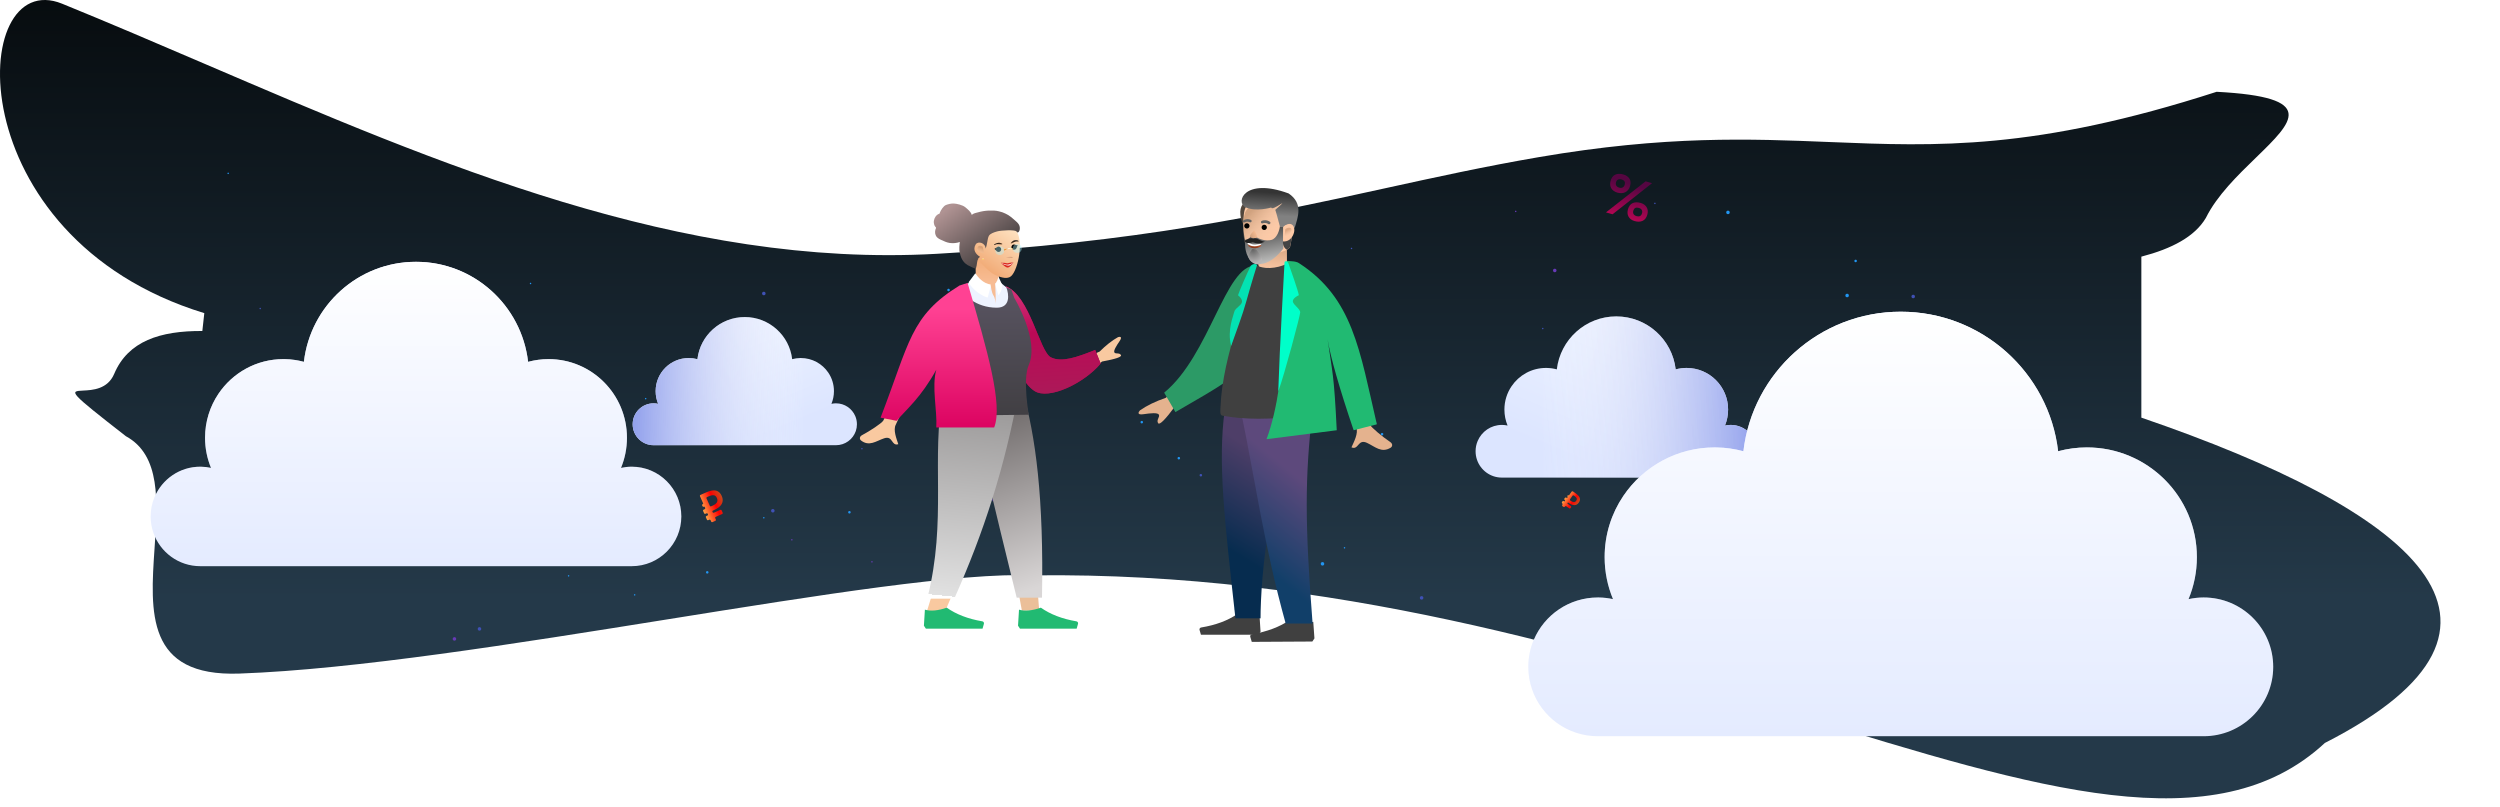 <?xml version="1.0" encoding="UTF-8"?> <svg xmlns="http://www.w3.org/2000/svg" width="2497" height="806" viewBox="0 0 2497 806" fill="none"> <path fill-rule="evenodd" clip-rule="evenodd" d="M154.375 547.554C157.545 500.927 160.687 454.719 125.732 435.678C68.196 390.845 69.236 390.793 82.933 390.111C92.28 389.646 107.52 388.888 114.064 373.408C127.92 340.629 159.997 330.358 202.097 330.597L204.054 312.767C-43.616 236.877 -32.144 -34.638 61.983 3.685C109.107 22.871 156.416 43.162 203.975 63.56C439.006 164.365 680.164 267.797 935.386 253.519C1135.8 242.307 1262.9 214.456 1382.57 188.236C1433.67 177.038 1483.41 166.139 1536.93 156.959C1663.87 135.184 1748.18 138.625 1827.57 141.866C1934.55 146.232 2032.59 150.234 2213.98 91.685C2315.54 97.009 2290.66 121.145 2253.28 157.41C2235.22 174.923 2214.25 195.266 2203.2 217.684C2192.17 236.336 2169.3 248.398 2138.78 256.346V417.133C2408.48 509.579 2553.58 623.991 2322.08 742.059C2213.19 843.044 2035.91 788.428 1799.46 715.585C1588.58 650.619 1330.64 571.156 1032.2 574.656C959.489 571.685 818.43 594.287 666.667 618.605C515.877 642.766 354.519 668.621 239.136 672.767C145.632 676.126 150.03 611.447 154.375 547.554Z" fill="url(#paint0_linear_426_208)"></path> <mask id="mask0_426_208" style="mask-type:alpha" maskUnits="userSpaceOnUse" x="37" y="64" width="2460" height="742"> <path fill-rule="evenodd" clip-rule="evenodd" d="M121.21 516.637C129.948 468.041 137.881 423.924 108.541 411.7C60.989 380.79 62.005 380.704 75.385 379.579C84.514 378.812 99.401 377.56 108.541 365.7C128.107 340.311 161.526 331.273 202.847 329.704L206.114 301.389C52.95 191.52 -2.609 38.925 68.534 67.891C348.535 181.891 693.666 299.058 1000.53 281.891C1191.51 271.207 1287.58 247.448 1383.59 223.706C1431.36 211.893 1479.11 200.083 1538.53 189.891C1669.94 167.35 1756.63 177.912 1839.58 188.019C1944.73 200.831 2043.88 212.912 2220.53 155.891C2254.85 157.69 2273.19 157.917 2280.65 158.009C2283.46 158.044 2284.73 158.06 2284.73 158.133C2284.74 158.193 2283.87 158.293 2282.3 158.474C2268.61 160.054 2201.03 167.855 2180.14 210.242C2171.79 224.343 2157.49 236.626 2138.78 247.517V354.083C2414.75 474.115 2629.48 676.73 2399.22 769.241C2280.86 846.128 2074.92 787.579 1820.83 715.339C1572.59 644.764 1278.39 561.122 974.972 577.923C912.221 578.865 774.252 599.766 629.145 621.748C452.325 648.533 264.907 676.925 190.081 672.764C94.096 667.428 108.504 587.297 121.21 516.637Z" fill="url(#paint1_linear_426_208)"></path> </mask> <g mask="url(#mask0_426_208)"> <circle r="1.75" transform="matrix(1 0 0 -1 1299.9 396.149)" fill="#3F51B5"></circle> <circle r="2.25" transform="matrix(1 0 0 -1 2022.4 623.649)" fill="#673AB7"></circle> <circle r="1.25" transform="matrix(1 0 0 -1 1403.4 182.649)" fill="#673AB7"></circle> <circle r="0.75" transform="matrix(1 0 0 -1 1231.9 578.149)" fill="#673AB7"></circle> <circle r="1.25" transform="matrix(1 0 0 -1 1199.4 474.649)" fill="#3F51B5"></circle> <circle r="1.75" transform="matrix(1 0 0 -1 1577.9 64.149)" fill="#2196F3"></circle> <circle r="1.75" transform="matrix(1 0 0 -1 1844.9 295.149)" fill="#2196F3"></circle> <circle r="1.75" transform="matrix(1 0 0 -1 1320.9 688.149)" fill="#3F51B5"></circle> <circle r="1.25" transform="matrix(1 0 0 -1 1348.4 356.649)" fill="#2196F3"></circle> <circle r="1.25" transform="matrix(1 0 0 -1 1130.4 616.649)" fill="#2196F3"></circle> <circle r="1.75" transform="matrix(1 0 0 -1 643.902 115.149)" fill="#673AB7"></circle> <circle r="1.75" transform="matrix(1 0 0 -1 411.902 151.149)" fill="#3F51B5"></circle> <circle r="1.75" transform="matrix(1 0 0 -1 375.902 362.149)" fill="#3F51B5"></circle> <circle r="0.75" transform="matrix(1 0 0 -1 1175.9 712.149)" fill="#673AB7"></circle> <circle r="1.25" transform="matrix(1 0 0 -1 2007.4 610.649)" fill="#3F51B5"></circle> <circle r="1.75" transform="matrix(1 0 0 -1 992.902 499.149)" fill="#673AB7"></circle> <circle r="1.25" transform="matrix(1 0 0 -1 1177.4 457.649)" fill="#2196F3"></circle> <circle r="1.25" transform="matrix(1 0 0 -1 1380.4 433.649)" fill="#2196F3"></circle> <circle r="1.75" transform="matrix(1 0 0 -1 1282.9 344.149)" fill="#2196F3"></circle> <circle r="0.75" transform="matrix(1 0 0 -1 633.902 594.149)" fill="#2196F3"></circle> <circle r="1.25" transform="matrix(1 0 0 -1 947.402 289.649)" fill="#2196F3"></circle> <circle r="2.25" transform="matrix(1 0 0 -1 1327.4 183.649)" fill="#3F51B5"></circle> <circle r="2.25" transform="matrix(1 0 0 -1 1560.4 381.649)" fill="#673AB7"></circle> <circle r="0.75" transform="matrix(1 0 0 -1 1356.9 218.149)" fill="#2196F3"></circle> <circle r="0.75" transform="matrix(1 0 0 -1 762.902 517.149)" fill="#2196F3"></circle> <circle r="0.75" transform="matrix(1 0 0 -1 1822.9 726.149)" fill="#3F51B5"></circle> <circle r="0.75" transform="matrix(1 0 0 -1 1349.9 248.149)" fill="#3F51B5"></circle> <circle r="1.25" transform="matrix(1 0 0 -1 1289.4 295.649)" fill="#2196F3"></circle> <circle r="0.75" transform="matrix(1 0 0 -1 1232.9 415.149)" fill="#2196F3"></circle> <circle r="1.25" transform="matrix(1 0 0 -1 1439.4 173.649)" fill="#673AB7"></circle> <circle r="1.75" transform="matrix(1 0 0 -1 1419.9 597.149)" fill="#3F51B5"></circle> <circle r="0.75" transform="matrix(1 0 0 -1 529.902 283.149)" fill="#2196F3"></circle> <circle r="1.75" transform="matrix(1 0 0 -1 1552.9 270.149)" fill="#673AB7"></circle> <circle r="1.25" transform="matrix(1 0 0 -1 1373.4 422.649)" fill="#3F51B5"></circle> <circle r="0.75" transform="matrix(1 0 0 -1 259.902 308.149)" fill="#3F51B5"></circle> <circle r="0.75" transform="matrix(1 0 0 -1 1652.9 203.149)" fill="#3F51B5"></circle> <circle r="0.75" transform="matrix(1 0 0 -1 860.902 448.149)" fill="#3F51B5"></circle> <circle r="1.25" transform="matrix(1 0 0 -1 1310.4 359.649)" fill="#2196F3"></circle> <circle r="1.75" transform="matrix(1 0 0 -1 478.902 628.149)" fill="#3F51B5"></circle> <circle r="1.75" transform="matrix(1 0 0 -1 1777.9 378.149)" fill="#2196F3"></circle> <circle r="0.75" transform="matrix(1 0 0 -1 1641.9 482.149)" fill="#673AB7"></circle> <circle r="0.75" transform="matrix(1 0 0 -1 1540.9 328.149)" fill="#3F51B5"></circle> <circle r="0.75" transform="matrix(1 0 0 -1 567.902 575.149)" fill="#2196F3"></circle> <circle r="0.75" transform="matrix(1 0 0 -1 790.902 539.149)" fill="#673AB7"></circle> <circle r="1.25" transform="matrix(1 0 0 -1 1853.4 260.649)" fill="#2196F3"></circle> <circle r="1.75" transform="matrix(1 0 0 -1 1526.9 147.149)" fill="#673AB7"></circle> <circle r="0.75" transform="matrix(1 0 0 -1 598.902 479.149)" fill="#2196F3"></circle> <circle r="1.75" transform="matrix(1 0 0 -1 1693.9 409.149)" fill="#3F51B5"></circle> <circle r="1.25" transform="matrix(1 0 0 -1 848.402 511.649)" fill="#2196F3"></circle> <circle r="1.75" transform="matrix(1 0 0 -1 1320.9 563.149)" fill="#2196F3"></circle> <circle r="1.25" transform="matrix(1 0 0 -1 457.402 703.649)" fill="#3F51B5"></circle> <circle r="1.75" transform="matrix(1 0 0 -1 1725.9 212.149)" fill="#2196F3"></circle> <circle r="0.75" transform="matrix(1 0 0 -1 870.902 561.149)" fill="#673AB7"></circle> <circle r="1.75" transform="matrix(1 0 0 -1 785.902 406.149)" fill="#673AB7"></circle> <circle r="0.75" transform="matrix(1 0 0 -1 984.902 269.149)" fill="#673AB7"></circle> <circle r="1.25" transform="matrix(1 0 0 -1 321.402 65.649)" fill="#673AB7"></circle> <circle r="0.75" transform="matrix(1 0 0 -1 1513.9 211.149)" fill="#673AB7"></circle> <circle r="1.75" transform="matrix(1 0 0 -1 453.902 638.149)" fill="#673AB7"></circle> <circle r="1.25" transform="matrix(1 0 0 -1 706.402 571.649)" fill="#2196F3"></circle> <circle r="1.75" transform="matrix(1 0 0 -1 1910.9 296.149)" fill="#3F51B5"></circle> <circle r="0.75" transform="matrix(1 0 0 -1 440.902 482.149)" fill="#2196F3"></circle> <circle r="0.75" transform="matrix(1 0 0 -1 227.902 173.149)" fill="#2196F3"></circle> <circle r="0.75" transform="matrix(1 0 0 -1 467.902 712.149)" fill="#2196F3"></circle> <circle r="1.25" transform="matrix(1 0 0 -1 1767.4 584.649)" fill="#673AB7"></circle> <circle r="0.75" transform="matrix(1 0 0 -1 1342.9 547.149)" fill="#2196F3"></circle> <circle r="1.25" transform="matrix(1 0 0 -1 1830.4 611.649)" fill="#673AB7"></circle> <circle r="2.25" transform="matrix(1 0 0 -1 513.402 76.649)" fill="#3F51B5"></circle> <circle r="2.25" transform="matrix(1 0 0 -1 377.402 97.649)" fill="#673AB7"></circle> <circle r="1.25" transform="matrix(1 0 0 -1 592.402 534.649)" fill="#3F51B5"></circle> <circle r="1.25" transform="matrix(1 0 0 -1 1418.4 97.649)" fill="#3F51B5"></circle> <circle r="2.25" transform="matrix(1 0 0 -1 1677.4 85.649)" fill="#673AB7"></circle> <circle r="1.75" transform="matrix(1 0 0 -1 771.902 510.149)" fill="#3F51B5"></circle> <circle r="0.75" transform="matrix(1 0 0 -1 644.902 398.149)" fill="#2196F3"></circle> <circle r="1.75" transform="matrix(1 0 0 -1 369.902 739.149)" fill="#3F51B5"></circle> <circle r="1.75" transform="matrix(1 0 0 -1 424.902 167.149)" fill="#673AB7"></circle> <circle r="1.75" transform="matrix(1 0 0 -1 1612.9 454.149)" fill="#2196F3"></circle> <circle r="1.75" transform="matrix(1 0 0 -1 1560.9 468.149)" fill="#3F51B5"></circle> <circle r="1.25" transform="matrix(1 0 0 -1 941.402 589.649)" fill="#3F51B5"></circle> <circle r="1.25" transform="matrix(1 0 0 -1 959.402 167.649)" fill="#2196F3"></circle> <circle r="1.25" transform="matrix(1 0 0 -1 454.402 699.649)" fill="#2196F3"></circle> <circle r="0.75" transform="matrix(1 0 0 -1 744.902 78.149)" fill="#2196F3"></circle> <circle r="2.25" transform="matrix(1 0 0 -1 947.402 382.649)" fill="#3F51B5"></circle> <circle r="1.75" transform="matrix(1 0 0 -1 1964.9 454.149)" fill="#3F51B5"></circle> <circle r="1.75" transform="matrix(1 0 0 -1 762.902 293.149)" fill="#3F51B5"></circle> <circle r="0.75" transform="matrix(1 0 0 -1 563.902 440.149)" fill="#3F51B5"></circle> <circle r="2.25" transform="matrix(1 0 0 -1 402.402 376.649)" fill="#3F51B5"></circle> <circle r="2.25" transform="matrix(1 0 0 -1 1407.4 99.649)" fill="#673AB7"></circle> <circle r="0.75" transform="matrix(1 0 0 -1 2011.9 489.149)" fill="#3F51B5"></circle> <circle r="1.25" transform="matrix(1 0 0 -1 1140.4 421.649)" fill="#2196F3"></circle> <circle r="1.75" transform="matrix(1 0 0 -1 491.902 734.149)" fill="#2196F3"></circle> <circle r="0.75" transform="matrix(1 0 0 -1 925.902 684.149)" fill="#2196F3"></circle> <circle r="0.75" transform="matrix(1 0 0 -1 947.902 453.149)" fill="#2196F3"></circle> <circle r="1.75" transform="matrix(1 0 0 -1 1977.9 194.149)" fill="#2196F3"></circle> <circle r="0.75" transform="matrix(1 0 0 -1 740.902 806.149)" fill="#673AB7"></circle> </g> <path fill-rule="evenodd" clip-rule="evenodd" d="M657.367 403.341C655.903 403.017 654.383 402.841 652.822 402.841C641.268 402.841 631.902 412.205 631.902 423.758C631.902 435.31 641.269 444.674 652.822 444.674H713.113H834.981C834.982 444.674 834.982 444.674 834.982 444.674C844.155 444.674 851.949 438.771 854.772 430.557C855.504 428.425 855.902 426.138 855.902 423.758C855.902 420.87 855.317 418.118 854.258 415.616C851.082 408.108 843.647 402.841 834.982 402.841C834.982 402.841 834.982 402.841 834.981 402.841C834.884 402.841 834.787 402.842 834.69 402.843C833.231 402.863 831.81 403.037 830.437 403.341C832.056 399.439 832.954 395.163 832.954 390.676C832.954 383.824 830.871 377.46 827.304 372.18C821.358 363.38 811.289 357.595 799.868 357.595C799.868 357.595 799.868 357.595 799.868 357.595C799.681 357.595 799.495 357.596 799.309 357.599C796.517 357.646 793.811 358.045 791.228 358.742C788.465 335.057 768.333 316.674 743.902 316.674C719.471 316.674 699.339 335.057 696.576 358.742C693.821 357.998 690.927 357.595 687.936 357.595C669.663 357.595 654.85 372.406 654.85 390.676C654.85 395.163 655.748 399.439 657.367 403.341Z" fill="url(#paint2_linear_426_208)"></path> <path fill-rule="evenodd" clip-rule="evenodd" d="M657.367 403.341C655.903 403.017 654.383 402.841 652.822 402.841C641.268 402.841 631.902 412.205 631.902 423.758C631.902 435.31 641.269 444.674 652.822 444.674H713.113H834.981C834.982 444.674 834.982 444.674 834.982 444.674C844.155 444.674 851.949 438.771 854.772 430.557C855.504 428.425 855.902 426.138 855.902 423.758C855.902 420.87 855.317 418.118 854.258 415.616C851.082 408.108 843.647 402.841 834.982 402.841C834.982 402.841 834.982 402.841 834.981 402.841C834.884 402.841 834.787 402.842 834.69 402.843C833.231 402.863 831.81 403.037 830.437 403.341C832.056 399.439 832.954 395.163 832.954 390.676C832.954 383.824 830.871 377.46 827.304 372.18C821.358 363.38 811.289 357.595 799.868 357.595C799.868 357.595 799.868 357.595 799.868 357.595C799.681 357.595 799.495 357.596 799.309 357.599C796.517 357.646 793.811 358.045 791.228 358.742C788.465 335.057 768.333 316.674 743.902 316.674C719.471 316.674 699.339 335.057 696.576 358.742C693.821 357.998 690.927 357.595 687.936 357.595C669.663 357.595 654.85 372.406 654.85 390.676C654.85 395.163 655.748 399.439 657.367 403.341Z" fill="url(#paint3_linear_426_208)"></path> <path fill-rule="evenodd" clip-rule="evenodd" d="M620.247 467.34C623.711 466.57 627.306 466.151 631 466.151C658.338 466.151 680.499 488.392 680.499 515.829C680.499 543.265 658.336 565.506 631 565.506H488.347H199.998C199.998 565.506 199.997 565.506 199.997 565.506C178.292 565.506 159.851 551.486 153.173 531.977C151.439 526.914 150.499 521.482 150.499 515.829C150.499 508.97 151.884 502.435 154.388 496.492C161.903 478.662 179.495 466.151 199.997 466.151C199.997 466.151 199.998 466.151 199.998 466.151C200.229 466.151 200.459 466.153 200.688 466.156C204.14 466.205 207.503 466.618 210.75 467.34C206.919 458.073 204.794 447.916 204.794 437.259C204.794 420.987 209.723 405.871 218.164 393.331C232.232 372.432 256.057 358.692 283.079 358.692C283.079 358.692 283.08 358.692 283.08 358.692C283.522 358.692 283.963 358.695 284.402 358.703C291.008 358.815 297.411 359.761 303.522 361.416C310.06 305.165 357.694 261.506 415.499 261.506C473.303 261.506 520.939 305.165 527.475 361.416C533.994 359.649 540.842 358.692 547.919 358.692C591.154 358.692 626.203 393.868 626.203 437.259C626.203 447.917 624.078 458.073 620.247 467.34Z" fill="#E4EBFF"></path> <path fill-rule="evenodd" clip-rule="evenodd" d="M620.247 467.34C623.711 466.57 627.306 466.151 631 466.151C658.338 466.151 680.499 488.392 680.499 515.829C680.499 543.265 658.336 565.506 631 565.506H488.347H199.998C199.998 565.506 199.997 565.506 199.997 565.506C178.292 565.506 159.851 551.486 153.173 531.977C151.439 526.914 150.499 521.482 150.499 515.829C150.499 508.97 151.884 502.435 154.388 496.492C161.903 478.662 179.495 466.151 199.997 466.151C199.997 466.151 199.998 466.151 199.998 466.151C200.229 466.151 200.459 466.153 200.688 466.156C204.14 466.205 207.503 466.618 210.75 467.34C206.919 458.073 204.794 447.916 204.794 437.259C204.794 420.987 209.723 405.871 218.164 393.331C232.232 372.432 256.057 358.692 283.079 358.692C283.079 358.692 283.08 358.692 283.08 358.692C283.522 358.692 283.963 358.695 284.402 358.703C291.008 358.815 297.411 359.761 303.522 361.416C310.06 305.165 357.694 261.506 415.499 261.506C473.303 261.506 520.939 305.165 527.475 361.416C533.994 359.649 540.842 358.692 547.919 358.692C591.154 358.692 626.203 393.868 626.203 437.259C626.203 447.917 624.078 458.073 620.247 467.34Z" fill="url(#paint4_linear_426_208)"></path> <path fill-rule="evenodd" clip-rule="evenodd" d="M1722.87 425.033C1724.7 424.625 1726.61 424.403 1728.57 424.403C1743.06 424.403 1754.81 436.182 1754.81 450.712C1754.81 465.243 1743.06 477.021 1728.57 477.021H1652.94H1500.06C1500.06 477.021 1500.06 477.021 1500.06 477.021C1488.55 477.021 1478.77 469.596 1475.23 459.265C1474.31 456.583 1473.81 453.706 1473.81 450.712C1473.81 447.08 1474.55 443.619 1475.88 440.471C1479.86 431.028 1489.19 424.403 1500.06 424.403C1500.06 424.403 1500.06 424.403 1500.06 424.403C1500.18 424.403 1500.3 424.404 1500.42 424.405C1502.25 424.431 1504.04 424.65 1505.76 425.033C1503.73 420.124 1502.6 414.745 1502.6 409.101C1502.6 400.484 1505.21 392.478 1509.69 385.837C1517.15 374.769 1529.78 367.492 1544.11 367.492C1544.11 367.492 1544.11 367.492 1544.11 367.492C1544.34 367.492 1544.57 367.494 1544.81 367.497C1548.31 367.557 1551.7 368.058 1554.94 368.935C1558.41 339.144 1583.67 316.021 1614.31 316.021C1644.96 316.021 1670.22 339.144 1673.68 368.935C1677.14 367.999 1680.77 367.492 1684.52 367.492C1707.44 367.492 1726.03 386.121 1726.03 409.101C1726.03 414.746 1724.9 420.124 1722.87 425.033Z" fill="url(#paint5_linear_426_208)"></path> <path fill-rule="evenodd" clip-rule="evenodd" d="M1722.87 425.033C1724.7 424.625 1726.61 424.403 1728.57 424.403C1743.06 424.403 1754.81 436.182 1754.81 450.712C1754.81 465.243 1743.06 477.021 1728.57 477.021H1652.94H1500.06C1500.06 477.021 1500.06 477.021 1500.06 477.021C1488.55 477.021 1478.77 469.596 1475.23 459.265C1474.31 456.583 1473.81 453.706 1473.81 450.712C1473.81 447.08 1474.55 443.619 1475.88 440.471C1479.86 431.028 1489.19 424.403 1500.06 424.403C1500.06 424.403 1500.06 424.403 1500.06 424.403C1500.18 424.403 1500.3 424.404 1500.42 424.405C1502.25 424.431 1504.04 424.65 1505.76 425.033C1503.73 420.124 1502.6 414.745 1502.6 409.101C1502.6 400.484 1505.21 392.478 1509.69 385.837C1517.15 374.769 1529.78 367.492 1544.11 367.492C1544.11 367.492 1544.11 367.492 1544.11 367.492C1544.34 367.492 1544.57 367.494 1544.81 367.497C1548.31 367.557 1551.7 368.058 1554.94 368.935C1558.41 339.144 1583.67 316.021 1614.31 316.021C1644.96 316.021 1670.22 339.144 1673.68 368.935C1677.14 367.999 1680.77 367.492 1684.52 367.492C1707.44 367.492 1726.03 386.121 1726.03 409.101C1726.03 414.746 1724.9 420.124 1722.87 425.033Z" fill="url(#paint6_linear_426_208)"></path> <path fill-rule="evenodd" clip-rule="evenodd" d="M2185.9 598.427C2190.77 597.353 2195.81 596.768 2201 596.768C2239.37 596.768 2270.48 627.788 2270.48 666.055C2270.48 704.322 2239.37 735.342 2201 735.342H2000.75H1595.97C1595.97 735.342 1595.97 735.342 1595.97 735.342C1565.5 735.342 1539.61 715.787 1530.24 688.579C1527.8 681.517 1526.48 673.94 1526.48 666.055C1526.48 656.488 1528.43 647.375 1531.94 639.085C1542.49 614.217 1567.19 596.768 1595.97 596.768C1595.97 596.768 1595.97 596.768 1595.97 596.768C1596.29 596.768 1596.62 596.771 1596.94 596.775C1601.78 596.843 1606.5 597.42 1611.06 598.427C1605.68 585.501 1602.7 571.335 1602.7 556.472C1602.7 533.777 1609.62 512.693 1621.47 495.204C1641.22 466.055 1674.66 446.89 1712.6 446.89C1712.6 446.89 1712.6 446.89 1712.6 446.89C1713.22 446.89 1713.84 446.896 1714.45 446.906C1723.73 447.062 1732.71 448.382 1741.29 450.691C1750.47 372.235 1817.34 311.342 1898.48 311.342C1979.63 311.342 2046.5 372.235 2055.67 450.691C2064.82 448.226 2074.44 446.89 2084.37 446.89C2145.06 446.89 2194.26 495.952 2194.26 556.472C2194.26 571.337 2191.28 585.501 2185.9 598.427Z" fill="#E4EBFF"></path> <path fill-rule="evenodd" clip-rule="evenodd" d="M2185.9 598.427C2190.77 597.353 2195.81 596.768 2201 596.768C2239.37 596.768 2270.48 627.788 2270.48 666.055C2270.48 704.322 2239.37 735.342 2201 735.342H2000.75H1595.97C1595.97 735.342 1595.97 735.342 1595.97 735.342C1565.5 735.342 1539.61 715.787 1530.24 688.579C1527.8 681.517 1526.48 673.94 1526.48 666.055C1526.48 656.488 1528.43 647.375 1531.94 639.085C1542.49 614.217 1567.19 596.768 1595.97 596.768C1595.97 596.768 1595.97 596.768 1595.97 596.768C1596.29 596.768 1596.62 596.771 1596.94 596.775C1601.78 596.843 1606.5 597.42 1611.06 598.427C1605.68 585.501 1602.7 571.335 1602.7 556.472C1602.7 533.777 1609.62 512.693 1621.47 495.204C1641.22 466.055 1674.66 446.89 1712.6 446.89C1712.6 446.89 1712.6 446.89 1712.6 446.89C1713.22 446.89 1713.84 446.896 1714.45 446.906C1723.73 447.062 1732.71 448.382 1741.29 450.691C1750.47 372.235 1817.34 311.342 1898.48 311.342C1979.63 311.342 2046.5 372.235 2055.67 450.691C2064.82 448.226 2074.44 446.89 2084.37 446.89C2145.06 446.89 2194.26 495.952 2194.26 556.472C2194.26 571.337 2191.28 585.501 2185.9 598.427Z" fill="url(#paint7_linear_426_208)"></path> <path opacity="0.8" d="M1608.72 180.471C1609.58 177.451 1611.13 175.434 1613.36 174.419C1615.62 173.414 1618.32 173.361 1621.45 174.26C1624.18 175.041 1626.18 176.423 1627.47 178.406C1628.77 180.352 1628.96 182.891 1628.07 186.023C1627.65 187.477 1627.01 188.707 1626.16 189.713C1625.34 190.73 1624.38 191.501 1623.26 192.027C1622.17 192.564 1620.96 192.861 1619.61 192.918C1618.26 192.976 1616.86 192.796 1615.41 192.378C1612.61 191.576 1610.59 190.127 1609.33 188.032C1608.09 185.9 1607.88 183.379 1608.72 180.471ZM1614.09 182.012C1613.71 183.316 1613.81 184.454 1614.38 185.424C1614.96 186.357 1615.96 187.027 1617.37 187.434C1618.6 187.787 1619.71 187.721 1620.7 187.238C1621.69 186.717 1622.38 185.804 1622.75 184.499C1623.12 183.231 1623.07 182.147 1622.6 181.246C1622.13 180.345 1621.13 179.675 1619.6 179.237C1618.19 178.83 1617 178.874 1616.05 179.368C1615.11 179.863 1614.45 180.744 1614.09 182.012ZM1626.03 208.925C1626.9 205.905 1628.45 203.888 1630.68 202.873C1632.91 201.857 1635.59 201.799 1638.72 202.698C1641.44 203.479 1643.43 204.917 1644.68 207.012C1645.95 209.07 1646.16 211.553 1645.33 214.461C1644.45 217.518 1642.88 219.568 1640.6 220.609C1638.33 221.614 1635.69 221.683 1632.67 220.816C1629.76 219.982 1627.73 218.491 1626.57 216.342C1625.41 214.194 1625.23 211.721 1626.03 208.925ZM1631.35 210.45C1630.97 211.754 1631.07 212.892 1631.64 213.862C1632.22 214.795 1633.22 215.465 1634.63 215.872C1635.98 216.257 1637.12 216.221 1638.05 215.764C1639 215.269 1639.68 214.332 1640.07 212.953C1640.4 211.797 1640.32 210.745 1639.83 209.796C1639.38 208.82 1638.39 208.113 1636.87 207.675C1635.34 207.236 1634.12 207.269 1633.2 207.774C1632.33 208.29 1631.71 209.182 1631.35 210.45ZM1610.65 214.015L1604.05 212.121L1643.64 181.109L1650.07 182.955L1610.65 214.015Z" fill="url(#paint8_linear_426_208)"></path> <path d="M1098.29 351.163L1062.05 367.076L1073.62 381.898L1100.76 361.092C1114.32 358.602 1120.6 356.463 1119.62 354.675C1118.15 351.993 1114.42 353.814 1113.13 352.164C1111.84 350.515 1115.02 345.42 1118.24 340.714C1121.46 336.008 1118.44 336.178 1116.68 336.741C1110.76 340.031 1104.63 344.838 1098.29 351.163Z" fill="#F9C9A0"></path> <path fill-rule="evenodd" clip-rule="evenodd" d="M1006.74 290.828L1004.48 285.947C1028.61 294.92 1038.21 351.185 1049.57 356.891C1060.3 362.285 1075.63 356.838 1093.86 349.506L1099.31 363.129C1082.65 382.917 1047.35 399.821 1033.17 390.473C1010.5 375.528 1005.67 321.476 1006.74 290.828Z" fill="#AB024B"></path> <path fill-rule="evenodd" clip-rule="evenodd" d="M1006.74 290.828L1004.48 285.947C1028.61 294.92 1038.21 351.185 1049.57 356.891C1060.3 362.285 1075.63 356.838 1093.86 349.506L1099.31 363.129C1082.65 382.917 1047.35 399.821 1033.17 390.473C1010.5 375.528 1005.67 321.476 1006.74 290.828Z" fill="url(#paint9_linear_426_208)"></path> <g clip-path="url(#clip0_426_208)"> <path fill-rule="evenodd" clip-rule="evenodd" d="M966.796 388.939L1003.43 515.166L1020.66 609.939H1037.95L1020.69 388.939H966.796Z" fill="#EBBF99"></path> <path fill-rule="evenodd" clip-rule="evenodd" d="M950.334 388.939C952.89 454.514 951.882 490.28 951.31 496.237C950.738 502.195 947.49 542.096 925.36 611.939H943.346C972.654 544.936 982.885 505.036 986.247 496.237C989.608 487.439 999.536 451.673 1014.03 388.939H950.334Z" fill="#F9C9A0"></path> <path fill-rule="evenodd" clip-rule="evenodd" d="M966.01 388.939C975.538 432.374 992.018 501.708 1015.45 596.939H1040.74C1042.61 499.193 1034.66 434.86 1020.9 388.939H966.01Z" fill="url(#paint10_linear_426_208)"></path> <path fill-rule="evenodd" clip-rule="evenodd" d="M942.097 391.543C929.481 458.25 946.222 519.117 926.127 597.96H953.113C982.475 531.957 1003.52 467.673 1017.9 388.939L942.097 391.543Z" fill="url(#paint11_linear_426_208)"></path> <path fill-rule="evenodd" clip-rule="evenodd" d="M922.796 624.939L923.789 608.939C929.599 610.639 936.877 609.972 945.622 606.939C955.025 613.6 966.862 618.148 981.134 620.584L981.134 620.584C982.222 620.769 982.955 621.803 982.769 622.892C982.757 622.962 982.741 623.032 982.721 623.101L981.349 627.939H945.622H924.781L922.796 624.939Z" fill="#21BA72"></path> <path fill-rule="evenodd" clip-rule="evenodd" d="M1016.8 624.939L1017.79 608.939C1023.6 610.639 1030.88 609.972 1039.62 606.939C1049.03 613.6 1060.86 618.148 1075.13 620.584L1075.13 620.584C1076.22 620.769 1076.95 621.803 1076.77 622.892C1076.76 622.962 1076.74 623.032 1076.72 623.101L1075.35 627.939H1039.62H1018.78L1016.8 624.939Z" fill="#21BA72"></path> </g> <path d="M940.904 351.835L947.855 295.539L957.242 286.878L996.678 283.668L1010.2 289.301L1013.14 297.705C1013.14 297.705 1038.47 339.781 1027.55 364.494C1021.19 378.888 1027.55 414.222 1027.55 414.222L940.905 415.287C939.552 406.273 944.097 359.159 940.904 351.835Z" fill="url(#paint12_linear_426_208)"></path> <path d="M957.805 287.048L969.072 281.978H998.931L1005.13 287.048C1007.76 293.808 1009.52 307.329 995.551 307.329C974.368 307.329 961.561 293.808 957.805 287.048Z" fill="#EEF3FF"></path> <path d="M991.788 262.51C991.788 262.51 996.739 267.362 997.599 273.789C998.46 280.215 995.023 282.522 995.023 282.522C985.807 291.837 974.611 277.728 974.611 277.728L974.349 259.869C976.639 257.268 984.423 260.234 988.527 261.399C990.44 261.993 991.788 262.51 991.788 262.51Z" fill="url(#paint13_linear_426_208)"></path> <path d="M989.917 284.231C981.805 283.33 976.584 276.532 974.143 272.964L967.383 281.977C971.889 290.09 981.467 296.062 986.537 297.188L989.917 284.231Z" fill="white"></path> <path d="M997.241 294.935L993.861 283.667C995.551 281.414 996.677 279.161 997.241 276.344L1001.18 284.794C1000.62 290.428 998.931 292.681 997.241 294.935Z" fill="white"></path> <path d="M992.171 294.935C990.368 292.231 989.542 285.546 989.354 283.104L993.861 282.541C994.049 284.794 994.424 291.33 994.424 294.935V303.949C994.424 302.071 993.974 297.639 992.171 294.935Z" fill="#F7BC94"></path> <path d="M977.632 260.01C972.44 253.915 969.039 246.436 969.626 238.067C971.318 213.955 1009.41 219.671 1015.94 231.841C1022.47 244.011 1015.94 272.967 1008.73 276.644C1005.8 278.136 1001.75 278.117 993.97 274.657C988.899 272.404 979.322 262.826 977.632 260.01Z" fill="url(#paint14_linear_426_208)"></path> <path d="M1000.47 244.16C998.849 244.403 996.223 242.952 993.407 244.799C991.409 244.63 995.53 242.181 998.476 242.546C1000.47 242.792 1002.08 243.917 1000.47 244.16Z" fill="url(#paint15_linear_426_208)"></path> <path d="M1010.17 243.154C1011.77 242.818 1013.72 240.543 1017.01 241.292C1018.82 240.438 1013.75 238.993 1011.43 240.855C1010.05 241.972 1008.57 243.49 1010.17 243.154Z" fill="url(#paint16_linear_426_208)"></path> <path d="M1010.61 257.68C1008.99 257.923 1006.26 257.69 1005.1 257.542C1003.1 257.373 1008.94 256.018 1009.96 256.358C1011.65 256.921 1012.22 257.437 1010.61 257.68Z" fill="url(#paint17_linear_426_208)"></path> <g opacity="0.5"> <path d="M982.899 252.987L981.554 246.309C978.286 244.136 975.967 246.309 975.967 249.235C977.198 252.282 981.101 253.006 982.899 252.987Z" fill="url(#paint18_linear_426_208)"></path> <path d="M982.899 252.987L981.554 246.309C978.286 244.136 975.967 246.309 975.967 249.235C977.198 252.282 981.101 253.006 982.899 252.987Z" fill="url(#paint19_linear_426_208)"></path> </g> <path d="M1011.79 249.253C1010.46 248.685 1009.84 247.144 1010.41 245.81C1010.97 244.476 1012.36 243.789 1013.85 244.422C1015.34 245.056 1016.48 244.932 1016.48 244.932C1016.48 244.932 1015.66 246.417 1015.24 247.866C1014.67 249.2 1013.13 249.821 1011.79 249.253Z" fill="black"></path> <path d="M999.157 250.942C1000.21 249.945 1000.25 248.284 999.257 247.231C998.259 246.179 996.72 246.018 995.546 247.131C994.371 248.244 993.253 248.528 993.253 248.528C993.253 248.528 994.545 249.631 995.446 250.842C996.443 251.895 998.104 251.939 999.157 250.942Z" fill="black"></path> <path d="M1010.67 262.591C1012.49 261.813 1011.61 262.746 1011.33 263.505C1005.58 269.855 1000.14 263.166 1000.58 262.591C1001.01 262.016 1000.57 262.439 1002.95 263.505C1006.32 265.016 1008.85 263.369 1010.67 262.591Z" fill="white"></path> <path d="M1006.06 263.021C1004.47 262.49 1000.97 262.357 999.427 262.357C1000.97 263.021 1004.47 264.348 1006.06 264.348C1008.63 264.348 1010.93 262.8 1012.03 262.357C1010.97 261.827 1006.95 262.8 1006.06 263.021Z" fill="#DB2721"></path> <path d="M1007.09 265.245C1004.97 265.245 1000.9 263.476 999.796 262.591C1001.12 264.139 1004.31 267.235 1006.43 267.235C1008.55 267.235 1011.29 263.697 1012.4 261.928C1011.07 263.033 1009.22 265.245 1007.09 265.245Z" fill="#DB2721"></path> <path fill-rule="evenodd" clip-rule="evenodd" d="M902.258 358.172L923.006 360.619C905.473 400.521 896.051 421.68 894.741 424.095C891.793 429.527 895.668 438.754 897.216 443.652C890.097 445.91 892.098 434.769 883.099 437.77C874.886 440.51 868.203 446.407 859.825 439.821C858.795 439.012 857.875 436.3 861.037 434.623C868.917 430.446 880.448 422.878 882.201 420.154C884.59 416.439 891.276 395.778 902.258 358.172Z" fill="#F9C9A0"></path> <path fill-rule="evenodd" clip-rule="evenodd" d="M935.16 369.308C919.563 397.443 906.163 407.941 895.54 420.318L879.502 417.176C908.577 342.096 908.991 315.579 958.492 285.075H958.744L966.419 282.545C986.232 350.082 1001.87 404.471 992.985 426.934H935.16C936.25 410.497 930.375 386.256 935.16 369.308Z" fill="url(#paint20_linear_426_208)"></path> <path fill-rule="evenodd" clip-rule="evenodd" d="M958.713 252.688C957.661 249.237 958.388 243.753 958.705 241.671C955.56 242.778 952.078 243.159 948.709 242.687C945.437 242.228 942.676 240.814 939.78 239.497C938.445 238.89 937.119 238.207 936.112 237.214C935.085 236.203 934.423 234.939 934.126 233.624C933.822 232.278 933.886 230.881 934.229 229.55C934.38 228.961 934.69 228.437 934.87 227.861C935.054 227.27 934.655 226.971 934.257 226.529C933.298 225.462 932.851 223.924 932.711 222.603C932.554 221.121 932.837 219.595 933.405 218.2C933.958 216.843 934.831 215.547 936.08 214.588C936.636 214.161 937.266 213.776 937.956 213.533C938.24 213.434 938.407 213.421 938.516 213.167C938.617 212.933 938.627 212.656 938.724 212.414C939.661 210.072 942.192 205.808 944.786 204.774C946.299 204.171 949.717 203.108 952.667 203.268C955.618 203.428 961.487 204.716 964.238 207.069C966.694 209.17 969.9 211.682 970.549 214.588C972.995 212.734 974.264 212.811 977.333 211.947C980.666 211.008 984.119 210.464 987.626 210.321C990.958 210.185 994.477 210.256 997.713 211.053C1000.74 211.8 1001.83 212.169 1004.4 213.407C1006.42 214.38 1007.77 215.165 1009.96 216.858C1011.16 217.785 1013.11 219.586 1014.56 220.844C1016.55 222.564 1018.6 224.61 1018.6 227.848C1018.6 230.297 1017.81 231.599 1016.91 232.044C1016.59 232.203 1016.38 232.299 1016.08 232.087C1015.71 231.833 1015.43 231.43 1015.15 231.108C1013.54 229.274 999.987 230.032 996.037 231.108C992.602 232.044 988.854 233.353 987.626 235.698C986.11 238.594 986.112 244.463 984.385 248.28C984.385 242.49 976.688 240.395 974.473 244.186C971.39 249.462 974.473 253.82 978.815 256.502C978.303 257.546 977.002 256.641 976.031 261.448C976.031 262.604 975.023 268.225 974.473 268.341C973.751 268.493 967.099 265.199 966.548 264.857C963.626 263.046 960.24 260.112 958.713 252.688Z" fill="url(#paint21_linear_426_208)"></path> <circle cx="998.537" cy="250.281" r="4.443" fill="#B0F6FF" fill-opacity="0.4"></circle> <circle cx="1016.05" cy="248.162" r="4.443" fill="#B0F6FF" fill-opacity="0.4"></circle> <path d="M1002.87 249.761C1004.83 248.806 1009.35 247.279 1011.76 248.806" stroke="url(#paint22_linear_426_208)"></path> <circle cx="981.888" cy="258.801" r="0.852" fill="url(#paint23_linear_426_208)"></circle> <path fill-rule="evenodd" clip-rule="evenodd" d="M704.304 507.295C704.527 507.8 704.298 508.39 703.793 508.613L702.781 509.06C702.276 509.284 702.047 509.874 702.27 510.379L703.279 512.663C703.502 513.168 704.092 513.397 704.597 513.174L705.61 512.727C706.115 512.503 706.705 512.732 706.928 513.237L707.097 513.62C707.32 514.125 707.092 514.715 706.586 514.938L705.574 515.385C705.069 515.609 704.84 516.199 705.063 516.704L706.089 519.027C706.312 519.532 706.903 519.76 707.408 519.537L708.42 519.09C708.925 518.867 709.516 519.096 709.739 519.601L710.336 520.953C710.559 521.459 711.15 521.687 711.655 521.464L714.499 520.208C715.004 519.985 715.233 519.394 715.01 518.889L714.413 517.537C714.19 517.032 714.418 516.441 714.923 516.218L721.283 513.41C721.788 513.187 722.017 512.596 721.793 512.091L720.768 509.769C720.545 509.263 719.954 509.035 719.449 509.258L713.09 512.066C712.585 512.289 711.994 512.061 711.771 511.555L711.636 511.251C711.413 510.746 711.642 510.155 712.147 509.932L713.102 509.51C716.966 507.804 719.551 505.766 720.858 503.396C722.189 501.014 722.193 498.324 720.867 495.323C719.588 492.425 717.706 490.66 715.221 490.026C712.737 489.392 709.426 489.989 705.288 491.816L699.659 494.302C699.154 494.525 698.925 495.115 699.148 495.621L702.442 503.078C702.384 503.096 702.326 503.118 702.269 503.143C701.453 503.504 701.083 504.458 701.444 505.274C701.804 506.091 702.759 506.46 703.575 506.1C703.632 506.074 703.687 506.047 703.739 506.016L704.304 507.295ZM705.69 497.786C705.467 497.281 705.696 496.69 706.201 496.467L707.567 495.864C709.86 494.851 711.666 494.455 712.986 494.677C714.293 494.872 715.301 495.772 716.009 497.375C716.775 499.109 716.762 500.598 715.972 501.844C715.206 503.078 713.727 504.18 711.533 505.149L710.279 505.702C709.774 505.926 709.184 505.697 708.961 505.192L705.69 497.786Z" fill="url(#paint24_linear_426_208)"></path> <path fill-rule="evenodd" clip-rule="evenodd" d="M1565.66 496.86C1565.36 497.287 1564.77 497.389 1564.34 497.089C1563.92 496.789 1563.33 496.891 1563.03 497.318L1562.54 498.01C1562.24 498.436 1562.34 499.026 1562.77 499.327L1562.94 499.447C1563.27 499.681 1563.35 500.14 1563.12 500.472C1562.88 500.804 1562.42 500.884 1562.09 500.65L1561.92 500.53C1561.49 500.229 1560.9 500.332 1560.6 500.759L1560.1 501.471C1559.8 501.898 1559.9 502.488 1560.33 502.788C1560.76 503.089 1560.86 503.678 1560.56 504.105L1560.46 504.245C1560.14 504.697 1560.25 505.321 1560.7 505.639L1561.61 506.277C1562.06 506.595 1562.69 506.487 1563 506.035L1563.07 505.94C1563.39 505.488 1564.01 505.379 1564.46 505.697L1567.28 507.681C1567.74 507.999 1568.36 507.891 1568.68 507.439L1569.12 506.816C1569.43 506.364 1569.32 505.741 1568.87 505.423L1565.82 503.272C1565.5 503.046 1565.42 502.603 1565.64 502.283C1565.87 501.962 1566.31 501.885 1566.63 502.111L1567.07 502.418C1569.17 503.897 1571.05 504.606 1572.69 504.544C1574.35 504.491 1575.76 503.648 1576.9 502.016C1578.01 500.44 1578.34 498.905 1577.89 497.41C1577.45 495.916 1576.1 494.377 1573.84 492.792L1571.1 490.863C1570.65 490.545 1570.03 490.653 1569.71 491.105L1567.08 494.842C1567.05 494.817 1567.02 494.794 1566.99 494.772C1566.55 494.459 1565.93 494.566 1565.62 495.01C1565.31 495.454 1565.42 496.068 1565.86 496.38C1565.89 496.402 1565.92 496.422 1565.96 496.44L1565.66 496.86ZM1570.63 495.195C1570.95 494.744 1571.57 494.635 1572.03 494.953L1572.45 495.251C1573.7 496.129 1574.47 496.946 1574.77 497.704C1575.08 498.447 1574.92 499.254 1574.31 500.127C1573.65 501.07 1572.87 501.531 1571.97 501.509C1571.08 501.497 1570.05 501.071 1568.85 500.232L1568.49 499.977C1568.04 499.659 1567.93 499.035 1568.25 498.584L1570.63 495.195Z" fill="url(#paint25_linear_426_208)"></path> <path d="M1257.25 616.765L1255.46 609.822L1254.56 608.086H1233.05L1237.53 616.765H1257.25Z" fill="#0087CD"></path> <path d="M1311.02 623.709L1309.23 616.766L1308.34 615.03H1286.83L1291.31 623.709H1311.02Z" fill="#0087CD"></path> <path fill-rule="evenodd" clip-rule="evenodd" d="M1312.86 637.637L1311.69 621.072C1305.49 622.869 1297.71 622.224 1288.34 619.137C1278.33 626.094 1265.7 630.878 1250.46 633.49C1249.29 633.689 1248.52 634.764 1248.72 635.89C1248.74 635.964 1248.75 636.036 1248.77 636.107L1250.27 641.109L1310.76 640.757L1312.86 637.637Z" fill="#404040"></path> <path fill-rule="evenodd" clip-rule="evenodd" d="M1259.04 631.024L1258.03 615.264C1252.12 616.938 1244.72 616.281 1235.83 613.294C1226.27 619.855 1214.23 624.334 1199.72 626.733C1198.61 626.916 1197.87 627.934 1198.06 629.006C1198.07 629.076 1198.09 629.145 1198.11 629.213L1199.5 633.979H1257.02L1259.04 631.024Z" fill="#404040"></path> <path d="M1223.19 410.195H1312.82C1267.11 461.403 1259.04 580.281 1259.04 617.602H1233.95C1223.19 520.207 1216.16 462.178 1223.19 410.195Z" fill="url(#paint26_linear_426_208)"></path> <path d="M1239.33 410.195H1311.02C1303.21 476.686 1303.21 522.625 1311.02 622.81H1284.14C1262.1 543.177 1253.64 479.104 1239.33 410.195Z" fill="url(#paint27_linear_426_208)"></path> <path d="M1290.33 418.976C1304.17 395.667 1300.65 330.963 1297.16 301.525L1317.19 320.645L1312.64 413.513C1307.9 416.426 1295.79 418.369 1290.33 418.976Z" fill="url(#paint28_linear_426_208)"></path> <path d="M1243.38 202.103C1243.38 202.103 1237.78 205.104 1238.93 214.72C1239.96 224.326 1243.57 225.565 1243.57 225.565C1243.57 225.565 1250.88 205.302 1243.38 202.103Z" fill="#51463C"></path> <path d="M1263.3 248.707C1263.3 248.707 1257.67 253.362 1256.71 259.969C1255.75 266.577 1259.61 269.274 1259.61 269.274C1271.5 279.067 1285.41 264.751 1285.41 264.751L1285.37 246.343C1282.41 243.615 1272.6 246.512 1267.42 247.629C1265 248.202 1263.3 248.707 1263.3 248.707Z" fill="url(#paint29_linear_426_208)"></path> <path d="M1242.08 217.195C1242.04 217.656 1242.01 218.001 1241.97 218.462C1241.56 225.971 1242.02 235.379 1244.45 242.585C1246.86 251.408 1250.43 256.447 1258.4 255.508C1267.89 254.468 1279.77 252.589 1285.38 249.473C1287.08 248.575 1288.22 247.512 1288.55 246.38C1289.24 243.769 1289.79 240.102 1290.25 236.08C1291.63 224.012 1292.13 208.849 1292.13 208.849C1282.05 193.821 1250.12 196.646 1244.51 206.493C1243.04 208.689 1242.36 212.576 1242.08 217.195Z" fill="#FDC9A6"></path> <g filter="url(#filter0_i_426_208)"> <path d="M1242.08 217.195C1242.04 217.656 1242.01 218.001 1241.97 218.462C1241.56 225.971 1242.02 235.379 1244.45 242.585C1246.86 251.408 1250.43 256.447 1258.4 255.508C1267.89 254.468 1279.77 252.589 1285.38 249.473C1287.08 248.575 1288.22 247.512 1288.55 246.38C1289.24 243.769 1289.79 240.102 1290.25 236.08C1291.63 224.012 1292.13 208.849 1292.13 208.849C1282.05 193.821 1250.12 196.646 1244.51 206.493C1243.04 208.689 1242.36 212.576 1242.08 217.195Z" fill="url(#paint30_linear_426_208)" fill-opacity="0.7"></path> </g> <path d="M1262.49 229.744C1263.94 229.869 1265.22 228.791 1265.35 227.337C1265.47 225.883 1264.4 224.603 1262.94 224.478C1261.49 224.353 1260.21 225.43 1260.08 226.884C1259.96 228.338 1261.04 229.619 1262.49 229.744Z" fill="black"></path> <path d="M1245.16 228.253C1246.61 228.378 1247.89 227.3 1248.02 225.846C1248.14 224.392 1247.06 223.112 1245.61 222.987C1244.16 222.862 1242.87 223.939 1242.75 225.393C1242.62 226.847 1243.7 228.127 1245.16 228.253Z" fill="black"></path> <path fill-rule="evenodd" clip-rule="evenodd" d="M1250 221.371C1249.67 221.995 1248.92 222.256 1248.32 221.954C1246.15 220.86 1244.03 221.613 1243.35 222.05C1242.76 222.426 1242 222.26 1241.65 221.678C1241.31 221.096 1241.51 220.318 1242.1 219.942C1243.34 219.155 1246.38 218.126 1249.5 219.694C1250.1 219.996 1250.33 220.747 1250 221.371Z" fill="#646464"></path> <path fill-rule="evenodd" clip-rule="evenodd" d="M1268.63 223.417C1268.17 224.04 1267.31 224.198 1266.71 223.769C1264.53 222.219 1262.11 222.683 1261.3 223.043C1260.59 223.353 1259.8 223.046 1259.52 222.357C1259.25 221.668 1259.59 220.858 1260.3 220.548C1261.77 219.9 1265.25 219.292 1268.37 221.514C1268.97 221.943 1269.09 222.795 1268.63 223.417Z" fill="#646464"></path> <path d="M1269.88 239.63C1275.53 238.048 1277.89 229.976 1278.36 226.138L1281.79 226.433L1281.79 248.262C1267.21 267.165 1254.54 264.605 1250.76 261.643C1243.71 256.12 1242.84 244.919 1244.06 239.133C1246.08 239.652 1248.21 237.623 1249.02 236.543L1255.01 237.059C1257.61 238.575 1264.22 241.213 1269.88 239.63Z" fill="url(#paint31_linear_426_208)"></path> <g filter="url(#filter1_d_426_208)"> <path d="M1247.39 243.152C1245.78 242.656 1246.89 244.296 1247.16 244.853C1253.31 249.881 1260.27 244.595 1259.81 244.148C1259.34 243.702 1258.31 243.586 1255.62 244.074C1250.24 245.05 1249.41 243.773 1247.39 243.152Z" fill="url(#paint32_linear_426_208)"></path> </g> <path d="M1247.32 242.631C1245.83 242.159 1245.96 243.113 1246.21 243.649C1251.89 248.472 1260.2 244.454 1259.77 244.025C1259.34 243.596 1258.38 243.489 1255.89 243.971C1250.9 244.935 1249.19 243.22 1247.32 242.631Z" fill="white"></path> <path d="M1248.89 236.86C1250.52 238.193 1253.39 237.909 1254.62 237.6C1256.73 237.399 1254.46 232.523 1252.8 230.1C1251 231.804 1247.26 235.526 1248.89 236.86Z" fill="url(#paint33_linear_426_208)"></path> <path d="M1293.09 227.735C1293.09 227.735 1286.41 221.357 1281.76 226.761L1278.42 226.473C1278.42 226.473 1275.06 213.301 1273.76 209.59C1291.26 194.059 1270.29 211.729 1269.75 207.272C1269.75 207.272 1254.38 211.869 1244 207.03C1233.63 202.076 1242.94 176.975 1287.06 193.212C1301.76 203.182 1296.5 216.422 1293.09 227.735Z" fill="url(#paint34_linear_426_208)"></path> <path d="M1285.38 249.472C1287.09 248.574 1288.22 247.511 1288.55 246.379C1289.24 243.769 1289.79 240.101 1290.25 236.079L1281.47 241.011C1281.34 241.116 1280.84 246.992 1285.38 249.472Z" fill="#444444"></path> <path d="M1281.76 226.761C1281.76 226.761 1287.36 221.09 1291.2 225.019C1295.47 229.333 1290.77 242.16 1281.46 241.126L1281.76 226.761Z" fill="#FDC9A6"></path> <g opacity="0.5"> <path d="M1283.12 236.005L1283.73 228.913C1286.86 226.272 1291.02 227.159 1289.87 231.294C1288.95 234.602 1284.99 235.813 1283.12 236.005Z" fill="url(#paint35_linear_426_208)"></path> <path d="M1283.12 236.005L1283.73 228.913C1286.86 226.272 1291.02 227.159 1289.87 231.294C1288.95 234.602 1284.99 235.813 1283.12 236.005Z" fill="url(#paint36_linear_426_208)"></path> </g> <path d="M1258.59 239.901C1257.39 239.35 1254.33 237.055 1251.6 238.459C1248.5 236.743 1245.25 239.67 1242.78 240.549C1243.45 241.386 1244.35 242.529 1246.42 242.723C1248.09 242.879 1249.71 242.453 1251.28 241.983C1255.94 243.66 1258.2 243.623 1263.56 241.365C1262.91 241.582 1260.35 240.716 1258.59 239.901Z" fill="#222222"></path> <path fill-rule="evenodd" clip-rule="evenodd" d="M1201.38 365.975L1164.38 397.337C1154.01 400.93 1145.42 405.099 1138.62 409.842C1137.05 411.487 1135.24 414.722 1142.15 413.701C1149.07 412.681 1156.39 411.918 1157.51 414.222C1158.64 416.526 1154.63 419.656 1156.79 422.719C1158.23 424.762 1163.97 418.987 1173.99 405.394L1211.49 386.681L1201.38 365.975Z" fill="#E4B28E"></path> <path d="M1332.01 354.494L1350.76 354.297C1360.27 396.634 1366.06 419.872 1368.13 424.011C1369.65 427.047 1380.81 436.231 1388.55 441.47C1391.65 443.573 1390.39 446.295 1389.22 447.023C1379.75 452.943 1373.46 446.046 1365.21 442.268C1356.17 438.128 1357 449.963 1349.84 446.808C1352 441.879 1357.08 432.7 1354.62 426.707C1353.53 424.044 1345.99 399.973 1332.01 354.494Z" fill="#E4B28E"></path> <path fill-rule="evenodd" clip-rule="evenodd" d="M1267.14 269.718L1253.69 265.271C1223.74 265.271 1208.23 354.943 1162.77 392.19L1174.01 411.586C1213.97 388.05 1251.79 369.767 1267.14 334.451C1272.29 322.598 1267.56 283.891 1267.14 269.718Z" fill="#2C9A66"></path> <path fill-rule="evenodd" clip-rule="evenodd" d="M1305.5 415.168C1266.97 419.253 1243.04 419.253 1220.92 415.168C1218.18 414.662 1218.9 410.32 1219.02 406.958C1220.92 354.257 1247.92 293.925 1253.84 264.13C1260.77 269.414 1275.14 268.556 1285.71 263.271C1310.11 297.987 1300.68 357.823 1305.5 415.168Z" fill="#404040"></path> <path fill-rule="evenodd" clip-rule="evenodd" d="M1285.52 260.551L1284.68 261.953C1282.33 275.762 1287.87 377.483 1265.01 438.652L1335.14 429.733C1332.46 373.696 1330.71 371.767 1325.98 338.713C1328.54 355.429 1337.93 388.31 1352.02 429.733L1375.19 423.785C1357.96 349.55 1351.27 297.862 1297.65 262.971C1297.11 262.615 1296.82 262.451 1296.34 262.202L1295.71 261.953C1295.03 261.704 1293.26 261.228 1292.39 261.136L1285.52 260.551Z" fill="#21BA72"></path> <path d="M1297.29 294.839C1296.51 290.327 1289.87 271.293 1286.65 262.34C1284.02 259.761 1283.1 261.265 1282.98 262.34C1282.98 262.34 1278.07 347.881 1276.72 390.945C1282.98 374.043 1298.64 315.038 1298.64 312.03C1298.64 308.27 1291.49 304.509 1291.29 301.018C1291.14 298.224 1295.22 295.735 1297.29 294.839Z" fill="#00FFC9"></path> <path d="M1236.52 294.904C1237.86 290.548 1245.18 273.865 1249.23 265.441C1251.79 263.235 1254.06 263.349 1255.59 264.652C1255.59 264.652 1250.24 281.465 1244.88 300.776C1240.93 315.038 1234.81 330.886 1229.69 345.432C1225.39 329.732 1232.25 314.678 1232.72 311.707C1233.3 307.993 1239.76 305.209 1240.47 301.786C1241.03 299.047 1238.07 296.057 1236.52 294.904Z" fill="#03E2B3"></path> <path d="M1255.05 249.567C1253.94 248.75 1250.65 248.361 1250.27 249.161C1248.9 252.087 1248.79 250.877 1247.39 254.225C1245.14 259.633 1253.44 265.252 1257.44 263.854C1265.46 261.051 1256.34 251.538 1255.05 249.567Z" fill="url(#paint37_radial_426_208)"></path> <defs> <filter id="filter0_i_426_208" x="1241.84" y="198.342" width="50.29" height="61.278" filterUnits="userSpaceOnUse" color-interpolation-filters="sRGB"> <feFlood flood-opacity="0" result="BackgroundImageFix"></feFlood> <feBlend mode="normal" in="SourceGraphic" in2="BackgroundImageFix" result="shape"></feBlend> <feColorMatrix in="SourceAlpha" type="matrix" values="0 0 0 0 0 0 0 0 0 0 0 0 0 0 0 0 0 0 127 0" result="hardAlpha"></feColorMatrix> <feOffset dy="4"></feOffset> <feGaussianBlur stdDeviation="2"></feGaussianBlur> <feComposite in2="hardAlpha" operator="arithmetic" k2="-1" k3="1"></feComposite> <feColorMatrix type="matrix" values="0 0 0 0 0.992 0 0 0 0 0.865 0 0 0 0 0.617 0 0 0 0.25 0"></feColorMatrix> <feBlend mode="normal" in2="shape" result="effect1_innerShadow_426_208"></feBlend> </filter> <filter id="filter1_d_426_208" x="1245.54" y="243.06" width="15.296" height="5.948" filterUnits="userSpaceOnUse" color-interpolation-filters="sRGB"> <feFlood flood-opacity="0" result="BackgroundImageFix"></feFlood> <feColorMatrix in="SourceAlpha" type="matrix" values="0 0 0 0 0 0 0 0 0 0 0 0 0 0 0 0 0 0 127 0" result="hardAlpha"></feColorMatrix> <feOffset dy="1"></feOffset> <feGaussianBlur stdDeviation="0.5"></feGaussianBlur> <feColorMatrix type="matrix" values="0 0 0 0 0.896 0 0 0 0 0.681 0 0 0 0 0.504 0 0 0 1 0"></feColorMatrix> <feBlend mode="normal" in2="BackgroundImageFix" result="effect1_dropShadow_426_208"></feBlend> <feBlend mode="normal" in="SourceGraphic" in2="effect1_dropShadow_426_208" result="shape"></feBlend> </filter> <linearGradient id="paint0_linear_426_208" x1="1219.33" y1="797.721" x2="1219.13" y2="-0" gradientUnits="userSpaceOnUse"> <stop offset="0.25" stop-color="#243949"></stop> <stop offset="1" stop-color="#070C0F"></stop> </linearGradient> <linearGradient id="paint1_linear_426_208" x1="1267.84" y1="805.826" x2="1267.67" y2="64.302" gradientUnits="userSpaceOnUse"> <stop offset="0.25" stop-color="#243949"></stop> <stop offset="1"></stop> </linearGradient> <linearGradient id="paint2_linear_426_208" x1="698.547" y1="336.845" x2="743.89" y2="444.679" gradientUnits="userSpaceOnUse"> <stop stop-color="#EEF3FF"></stop> <stop offset="1" stop-color="#DCE5FF"></stop> </linearGradient> <linearGradient id="paint3_linear_426_208" x1="631.902" y1="419.074" x2="804.772" y2="421.506" gradientUnits="userSpaceOnUse"> <stop stop-color="#91A0EC"></stop> <stop offset="1" stop-color="white" stop-opacity="0"></stop> </linearGradient> <linearGradient id="paint4_linear_426_208" x1="415.499" y1="261.506" x2="415.499" y2="565.506" gradientUnits="userSpaceOnUse"> <stop stop-color="white"></stop> <stop offset="1" stop-color="white" stop-opacity="0"></stop> </linearGradient> <linearGradient id="paint5_linear_426_208" x1="1671.21" y1="341.392" x2="1614.07" y2="476.919" gradientUnits="userSpaceOnUse"> <stop stop-color="#EEF3FF"></stop> <stop offset="1" stop-color="#DCE5FF"></stop> </linearGradient> <linearGradient id="paint6_linear_426_208" x1="1754.81" y1="444.821" x2="1537.95" y2="447.864" gradientUnits="userSpaceOnUse"> <stop stop-color="#91A0EC"></stop> <stop offset="1" stop-color="white" stop-opacity="0"></stop> </linearGradient> <linearGradient id="paint7_linear_426_208" x1="1898.48" y1="311.342" x2="1898.48" y2="735.342" gradientUnits="userSpaceOnUse"> <stop stop-color="white"></stop> <stop offset="1" stop-color="white" stop-opacity="0"></stop> </linearGradient> <linearGradient id="paint8_linear_426_208" x1="1630.81" y1="184.302" x2="1621.26" y2="217.542" gradientUnits="userSpaceOnUse"> <stop stop-color="#68014A"></stop> <stop offset="1" stop-color="#DA005E"></stop> </linearGradient> <linearGradient id="paint9_linear_426_208" x1="1034.87" y1="292.129" x2="1040.76" y2="397.738" gradientUnits="userSpaceOnUse"> <stop stop-color="#D33077"></stop> <stop offset="0.38" stop-color="#BB0956"></stop> <stop offset="1" stop-color="#AB1A58"></stop> </linearGradient> <linearGradient id="paint10_linear_426_208" x1="1035.44" y1="587.012" x2="977.877" y2="418.362" gradientUnits="userSpaceOnUse"> <stop stop-color="#D9D6D6"></stop> <stop offset="1" stop-color="#716C6C"></stop> </linearGradient> <linearGradient id="paint11_linear_426_208" x1="991.006" y1="409.273" x2="972.014" y2="597.96" gradientUnits="userSpaceOnUse"> <stop stop-color="#9C9A9A"></stop> <stop offset="1" stop-color="#E1E1E1"></stop> <stop offset="1" stop-color="white"></stop> </linearGradient> <linearGradient id="paint12_linear_426_208" x1="985.463" y1="283.668" x2="985.463" y2="415.287" gradientUnits="userSpaceOnUse"> <stop stop-color="#5A5563"></stop> <stop offset="1" stop-color="#413F43"></stop> </linearGradient> <linearGradient id="paint13_linear_426_208" x1="984.642" y1="259.705" x2="984.476" y2="284.956" gradientUnits="userSpaceOnUse"> <stop stop-color="#F3AF7C"></stop> <stop offset="1" stop-color="#F8BE97"></stop> </linearGradient> <linearGradient id="paint14_linear_426_208" x1="1020.72" y1="225.838" x2="985.813" y2="275.393" gradientUnits="userSpaceOnUse"> <stop offset="0.095" stop-color="#FFE3C2"></stop> <stop offset="1" stop-color="#F0A670"></stop> </linearGradient> <linearGradient id="paint15_linear_426_208" x1="1002.1" y1="244.732" x2="1000.67" y2="240.838" gradientUnits="userSpaceOnUse"> <stop stop-color="#946038"></stop> <stop offset="1" stop-color="#0F0E0D"></stop> </linearGradient> <linearGradient id="paint16_linear_426_208" x1="1008.84" y1="244.259" x2="1008.82" y2="240.112" gradientUnits="userSpaceOnUse"> <stop stop-color="#946038"></stop> <stop offset="1" stop-color="#0F0E0D"></stop> </linearGradient> <linearGradient id="paint17_linear_426_208" x1="1012.24" y1="258.252" x2="1010.81" y2="254.358" gradientUnits="userSpaceOnUse"> <stop stop-color="#C09473"></stop> <stop offset="1" stop-color="#F6BB92"></stop> </linearGradient> <linearGradient id="paint18_linear_426_208" x1="979.765" y1="247.306" x2="977.933" y2="252.53" gradientUnits="userSpaceOnUse"> <stop stop-color="#BD8660"></stop> <stop offset="1" stop-color="#F3D1B5" stop-opacity="0.31"></stop> </linearGradient> <linearGradient id="paint19_linear_426_208" x1="975.261" y1="256.424" x2="979.867" y2="253.565" gradientUnits="userSpaceOnUse"> <stop stop-color="white"></stop> <stop offset="1" stop-color="white" stop-opacity="0"></stop> </linearGradient> <linearGradient id="paint20_linear_426_208" x1="932.169" y1="308.181" x2="932.1" y2="433.542" gradientUnits="userSpaceOnUse"> <stop stop-color="#FF4193"></stop> <stop offset="1" stop-color="#DA005E"></stop> </linearGradient> <linearGradient id="paint21_linear_426_208" x1="1005.62" y1="269.468" x2="945.958" y2="188.125" gradientUnits="userSpaceOnUse"> <stop stop-color="#2D2D2D"></stop> <stop offset="0.839" stop-color="#B09393"></stop> <stop offset="1" stop-color="#948D8D"></stop> </linearGradient> <linearGradient id="paint22_linear_426_208" x1="1003.75" y1="249.761" x2="1011.76" y2="249.761" gradientUnits="userSpaceOnUse"> <stop stop-color="#E68616"></stop> <stop offset="0.464" stop-color="#FFFAED"></stop> <stop offset="1" stop-color="#FFDC83"></stop> </linearGradient> <linearGradient id="paint23_linear_426_208" x1="981.888" y1="257.949" x2="981.888" y2="259.653" gradientUnits="userSpaceOnUse"> <stop stop-color="#FFEAB5"></stop> <stop offset="1" stop-color="#FDC740"></stop> </linearGradient> <linearGradient id="paint24_linear_426_208" x1="697.369" y1="511.543" x2="726.648" y2="498.613" gradientUnits="userSpaceOnUse"> <stop stop-color="#FFDC60"></stop> <stop offset="0.586" stop-color="#FC0101"></stop> <stop offset="1" stop-color="#B06927"></stop> </linearGradient> <linearGradient id="paint25_linear_426_208" x1="1561.07" y1="494.852" x2="1577" y2="506.062" gradientUnits="userSpaceOnUse"> <stop stop-color="#FFDC60"></stop> <stop offset="0.586" stop-color="#FC0101"></stop> <stop offset="1" stop-color="#B06927"></stop> </linearGradient> <linearGradient id="paint26_linear_426_208" x1="1208.85" y1="537.782" x2="1260.2" y2="453.841" gradientUnits="userSpaceOnUse"> <stop stop-color="#062C4F"></stop> <stop offset="1" stop-color="#4E3E68"></stop> </linearGradient> <linearGradient id="paint27_linear_426_208" x1="1230.4" y1="540.986" x2="1288.21" y2="469.482" gradientUnits="userSpaceOnUse"> <stop stop-color="#113F69"></stop> <stop offset="1" stop-color="#5D497C"></stop> </linearGradient> <linearGradient id="paint28_linear_426_208" x1="1307.17" y1="387.564" x2="1285.47" y2="392.942" gradientUnits="userSpaceOnUse"> <stop stop-color="#C63F05" stop-opacity="0.5"></stop> <stop offset="1" stop-color="#E26002" stop-opacity="0.4"></stop> </linearGradient> <linearGradient id="paint29_linear_426_208" x1="1275.39" y1="244.661" x2="1273.04" y2="272" gradientUnits="userSpaceOnUse"> <stop stop-color="#D6A480"></stop> <stop offset="1" stop-color="#FDC9A6"></stop> </linearGradient> <linearGradient id="paint30_linear_426_208" x1="1251.49" y1="205.346" x2="1276.01" y2="227.552" gradientUnits="userSpaceOnUse"> <stop stop-color="#BF926F"></stop> <stop offset="1" stop-color="#F3D1B5" stop-opacity="0"></stop> </linearGradient> <linearGradient id="paint31_linear_426_208" x1="1253.99" y1="227.346" x2="1261.07" y2="262.083" gradientUnits="userSpaceOnUse"> <stop stop-color="#414141"></stop> <stop offset="1" stop-color="#BABAB9"></stop> </linearGradient> <linearGradient id="paint32_linear_426_208" x1="1252.85" y1="243.11" x2="1252.41" y2="246.998" gradientUnits="userSpaceOnUse"> <stop stop-color="#C75A30"></stop> <stop offset="1" stop-color="#7B3317"></stop> </linearGradient> <linearGradient id="paint33_linear_426_208" x1="1247.09" y1="238.731" x2="1255.25" y2="234.032" gradientUnits="userSpaceOnUse"> <stop stop-color="#C09473"></stop> <stop offset="1" stop-color="#F6BB92"></stop> </linearGradient> <linearGradient id="paint34_linear_426_208" x1="1276.77" y1="192.765" x2="1275.15" y2="219.576" gradientUnits="userSpaceOnUse"> <stop stop-color="#343434"></stop> <stop offset="0.849" stop-color="#818181"></stop> </linearGradient> <linearGradient id="paint35_linear_426_208" x1="1285.7" y1="229.738" x2="1288.22" y2="234.946" gradientUnits="userSpaceOnUse"> <stop stop-color="#BD8660"></stop> <stop offset="1" stop-color="#F3D1B5" stop-opacity="0.31"></stop> </linearGradient> <linearGradient id="paint36_linear_426_208" x1="1291.45" y1="238.675" x2="1286.33" y2="236.248" gradientUnits="userSpaceOnUse"> <stop stop-color="white"></stop> <stop offset="1" stop-color="white" stop-opacity="0"></stop> </linearGradient> <radialGradient id="paint37_radial_426_208" cx="0" cy="0" r="1" gradientUnits="userSpaceOnUse" gradientTransform="translate(1251.4 248.723) rotate(80.001) scale(14.162 12.402)"> <stop stop-color="#616161"></stop> <stop offset="1" stop-color="#B7B5B5"></stop> </radialGradient> <clipPath id="clip0_426_208"> <rect width="154" height="239" fill="white" transform="translate(922.796 388.939)"></rect> </clipPath> </defs> </svg> 